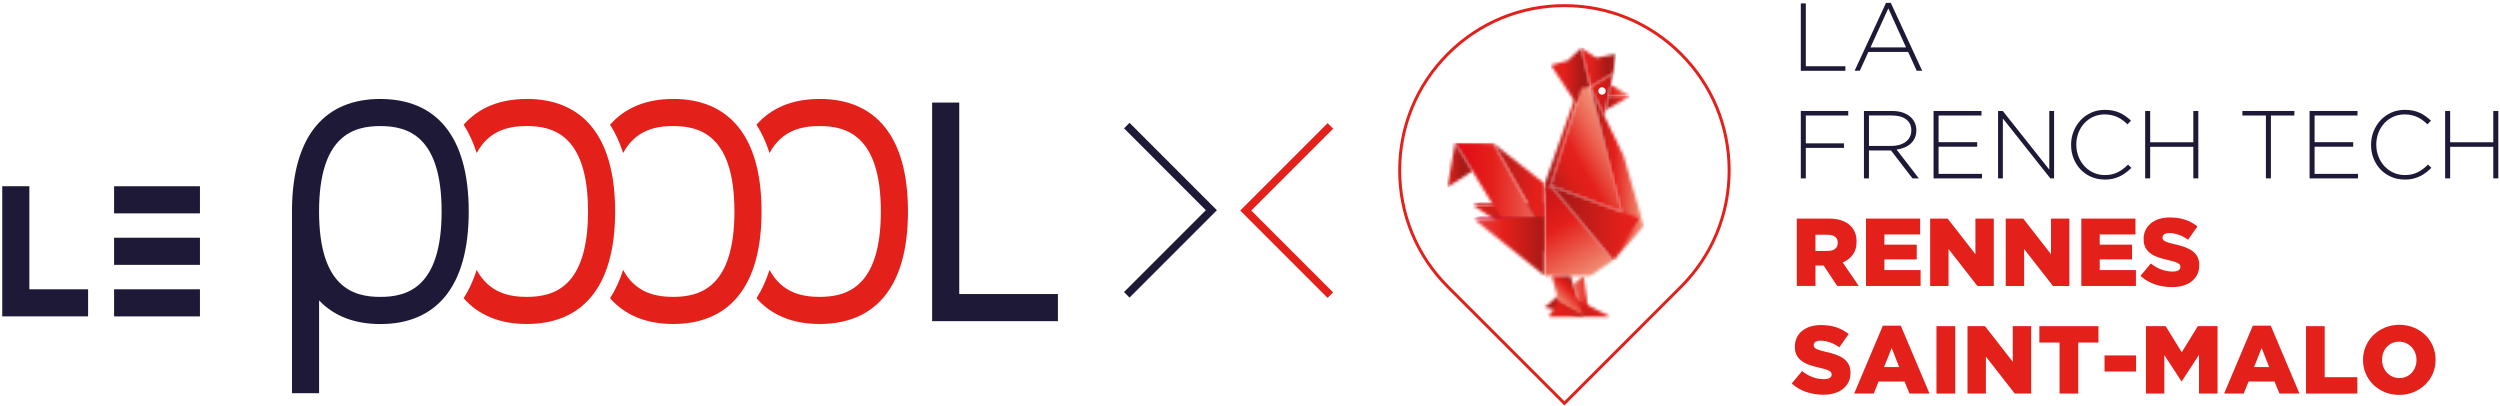 <svg xmlns="http://www.w3.org/2000/svg" xmlns:xlink="http://www.w3.org/1999/xlink" width="838" height="136" viewBox="0 0 838 136" fill="none"><path d="M603.63 1.14H605.31V22.21H618.57V23.73H603.63V1.14Z" fill="#1E1937"></path><path d="M632.19 0.97H633.8L644.32 23.72H642.48L639.61 17.4H626.28L623.41 23.72H621.67L632.19 0.97ZM638.9 15.88L632.96 2.81L626.99 15.88H638.9Z" fill="#1E1937"></path><path d="M603.63 37.2H619.54V38.72H605.31V48.05H618.09V49.57H605.31V59.8H603.63V37.21V37.2Z" fill="#1E1937"></path><path d="M624.8 37.2H634.29C635.69 37.2 636.93 37.4 638 37.8C639.08 38.2 639.96 38.74 640.65 39.43C641.19 39.97 641.61 40.6 641.91 41.32C642.21 42.04 642.36 42.81 642.36 43.63V43.69C642.36 44.64 642.19 45.48 641.86 46.22C641.53 46.96 641.06 47.6 640.47 48.14C639.88 48.68 639.18 49.11 638.37 49.45C637.56 49.78 636.69 50.01 635.74 50.14L643.19 59.79H641.06L633.86 50.43H626.47V59.79H624.79V37.2H624.8ZM634.09 48.91C635.04 48.91 635.91 48.79 636.72 48.55C637.53 48.31 638.22 47.97 638.8 47.53C639.38 47.09 639.84 46.55 640.17 45.91C640.5 45.27 640.67 44.55 640.67 43.73V43.67C640.67 42.14 640.11 40.93 638.98 40.04C637.85 39.16 636.25 38.71 634.19 38.71H626.48V48.91H634.1H634.09Z" fill="#1E1937"></path><path d="M648.13 37.2H664.2V38.72H649.81V47.66H662.75V49.18H649.81V58.28H664.36V59.8H648.13V37.21V37.2Z" fill="#1E1937"></path><path d="M669.75 37.2H671.33L686.92 56.85V37.2H688.53V59.79H687.27L671.36 39.72V59.79H669.75V37.2Z" fill="#1E1937"></path><path d="M705.47 60.18C703.86 60.18 702.36 59.88 700.98 59.28C699.6 58.68 698.41 57.86 697.41 56.81C696.41 55.77 695.63 54.53 695.07 53.12C694.51 51.7 694.23 50.18 694.23 48.57V48.51C694.23 46.92 694.51 45.41 695.09 43.99C695.66 42.57 696.45 41.33 697.45 40.26C698.45 39.2 699.64 38.36 701.02 37.74C702.4 37.13 703.9 36.82 705.54 36.82C706.55 36.82 707.46 36.91 708.28 37.08C709.1 37.25 709.86 37.5 710.56 37.82C711.26 38.14 711.92 38.52 712.53 38.97C713.14 39.41 713.74 39.9 714.32 40.44L713.13 41.67C712.64 41.2 712.12 40.76 711.58 40.35C711.04 39.94 710.47 39.59 709.85 39.3C709.24 39.01 708.57 38.78 707.85 38.61C707.13 38.44 706.35 38.35 705.51 38.35C704.15 38.35 702.9 38.61 701.73 39.12C700.57 39.64 699.56 40.35 698.71 41.27C697.86 42.18 697.19 43.25 696.71 44.48C696.23 45.71 695.98 47.03 695.98 48.45V48.51C695.98 49.93 696.23 51.26 696.72 52.5C697.21 53.74 697.89 54.81 698.74 55.73C699.59 56.64 700.59 57.36 701.76 57.89C702.92 58.42 704.18 58.68 705.54 58.68C707.17 58.68 708.59 58.38 709.8 57.78C711 57.18 712.18 56.31 713.32 55.17L714.45 56.27C713.85 56.85 713.23 57.38 712.59 57.87C711.95 58.35 711.28 58.77 710.56 59.11C709.84 59.45 709.06 59.72 708.22 59.92C707.38 60.11 706.47 60.21 705.48 60.21L705.47 60.18Z" fill="#1E1937"></path><path d="M719.06 37.2H720.74V47.69H735.2V37.2H736.88V59.79H735.2V49.21H720.74V59.79H719.06V37.2Z" fill="#1E1937"></path><path d="M759.52 38.72H751.65V37.2H769.08V38.72H761.21V59.79H759.53V38.72H759.52Z" fill="#1E1937"></path><path d="M774.17 37.2H790.24V38.72H775.85V47.66H788.79V49.18H775.85V58.28H790.4V59.8H774.17V37.21V37.2Z" fill="#1E1937"></path><path d="M806.02 60.18C804.41 60.18 802.91 59.88 801.53 59.28C800.15 58.68 798.96 57.86 797.96 56.81C796.96 55.77 796.18 54.53 795.62 53.12C795.06 51.7 794.78 50.18 794.78 48.57V48.51C794.78 46.92 795.06 45.41 795.64 43.99C796.21 42.57 797 41.33 798 40.26C799 39.2 800.19 38.36 801.57 37.74C802.95 37.13 804.45 36.82 806.09 36.82C807.1 36.82 808.01 36.91 808.83 37.08C809.65 37.25 810.41 37.5 811.11 37.82C811.81 38.14 812.47 38.52 813.08 38.97C813.69 39.41 814.29 39.9 814.87 40.44L813.68 41.67C813.19 41.2 812.67 40.76 812.13 40.35C811.59 39.94 811.02 39.59 810.4 39.3C809.79 39.01 809.12 38.78 808.4 38.61C807.68 38.44 806.9 38.35 806.06 38.35C804.7 38.35 803.45 38.61 802.28 39.12C801.12 39.64 800.11 40.35 799.26 41.27C798.41 42.18 797.74 43.25 797.26 44.48C796.78 45.71 796.53 47.03 796.53 48.45V48.51C796.53 49.93 796.78 51.26 797.27 52.5C797.76 53.74 798.44 54.81 799.29 55.73C800.14 56.64 801.14 57.36 802.31 57.89C803.47 58.42 804.73 58.68 806.09 58.68C807.72 58.68 809.14 58.38 810.35 57.78C811.55 57.18 812.73 56.31 813.87 55.17L815 56.27C814.4 56.85 813.78 57.38 813.14 57.87C812.5 58.35 811.83 58.77 811.11 59.11C810.39 59.45 809.61 59.72 808.77 59.92C807.93 60.11 807.02 60.21 806.03 60.21L806.02 60.18Z" fill="#1E1937"></path><path d="M819.61 37.2H821.29V47.69H835.75V37.2H837.43V59.79H835.75V49.21H821.29V59.79H819.61V37.2Z" fill="#1E1937"></path><path d="M602.28 73.27H612.96C614.7 73.27 616.18 73.49 617.38 73.92C618.58 74.35 619.56 74.95 620.32 75.73C621.65 77.02 622.32 78.77 622.32 80.99V81.05C622.32 82.79 621.9 84.23 621.06 85.37C620.22 86.51 619.09 87.38 617.67 87.98L623.06 95.85H615.83L611.28 89.01H608.54V95.85H602.28V73.26V73.27ZM612.67 84.11C613.75 84.11 614.57 83.87 615.15 83.38C615.73 82.9 616.02 82.25 616.02 81.43V81.37C616.02 80.47 615.72 79.79 615.12 79.35C614.52 78.91 613.69 78.69 612.64 78.69H608.54V84.11H612.67Z" fill="#E4201B"></path><path d="M625.48 73.27H643.62V78.59H631.65V82.01H642.49V86.95H631.65V90.53H643.78V95.85H625.48V73.26V73.27Z" fill="#E4201B"></path><path d="M647 73.27H652.85L662.16 85.21V73.27H668.32V95.86H662.82L653.15 83.47V95.86H646.99V73.27H647Z" fill="#E4201B"></path><path d="M672.33 73.27H678.18L687.49 85.21V73.27H693.65V95.86H688.15L678.48 83.47V95.86H672.32V73.27H672.33Z" fill="#E4201B"></path><path d="M697.66 73.27H715.8V78.59H703.83V82.01H714.67V86.95H703.83V90.53H715.96V95.85H697.66V73.26V73.27Z" fill="#E4201B"></path><path d="M728.06 96.24C726.04 96.24 724.12 95.93 722.3 95.3C720.48 94.67 718.87 93.73 717.48 92.48L720.96 88.31C723.22 90.12 725.66 91.02 728.29 91.02C729.13 91.02 729.77 90.89 730.21 90.62C730.65 90.35 730.87 89.97 730.87 89.48V89.42C730.87 89.18 730.82 88.97 730.71 88.79C730.6 88.61 730.4 88.43 730.11 88.26C729.82 88.09 729.43 87.92 728.95 87.76C728.47 87.6 727.84 87.43 727.06 87.26C725.85 86.98 724.74 86.67 723.7 86.34C722.67 86.01 721.77 85.58 721.01 85.05C720.25 84.52 719.64 83.87 719.2 83.09C718.76 82.31 718.54 81.33 718.54 80.17V80.11C718.54 79.06 718.74 78.09 719.14 77.21C719.54 76.33 720.12 75.57 720.88 74.92C721.64 74.28 722.56 73.78 723.64 73.42C724.72 73.07 725.93 72.89 727.29 72.89C729.23 72.89 730.95 73.14 732.47 73.65C733.99 74.16 735.36 74.91 736.58 75.91L733.45 80.34C732.42 79.61 731.36 79.05 730.27 78.68C729.18 78.3 728.13 78.12 727.12 78.12C726.37 78.12 725.8 78.26 725.43 78.54C725.06 78.82 724.87 79.16 724.87 79.57V79.63C724.87 79.89 724.93 80.11 725.05 80.31C725.17 80.5 725.37 80.68 725.66 80.84C725.95 81 726.35 81.16 726.85 81.32C727.36 81.48 728 81.65 728.77 81.82C730.06 82.1 731.23 82.43 732.27 82.8C733.31 83.18 734.2 83.63 734.93 84.17C735.66 84.71 736.22 85.36 736.61 86.12C737 86.88 737.19 87.79 737.19 88.84V88.9C737.19 90.06 736.97 91.09 736.53 91.99C736.09 92.89 735.47 93.66 734.67 94.29C733.87 94.92 732.92 95.41 731.8 95.74C730.68 96.07 729.43 96.24 728.06 96.24Z" fill="#E4201B"></path><path d="M611.15 132.31C609.13 132.31 607.21 132 605.39 131.37C603.57 130.74 601.96 129.8 600.57 128.55L604.05 124.38C606.31 126.19 608.75 127.09 611.38 127.09C612.22 127.09 612.86 126.96 613.3 126.69C613.74 126.42 613.96 126.04 613.96 125.55V125.49C613.96 125.25 613.91 125.04 613.8 124.86C613.69 124.68 613.49 124.5 613.2 124.33C612.91 124.16 612.52 123.99 612.04 123.83C611.56 123.67 610.93 123.5 610.15 123.33C608.94 123.05 607.83 122.74 606.79 122.41C605.76 122.08 604.86 121.65 604.1 121.12C603.34 120.59 602.73 119.94 602.29 119.16C601.85 118.38 601.63 117.4 601.63 116.24V116.18C601.63 115.13 601.83 114.16 602.23 113.28C602.63 112.4 603.21 111.64 603.97 110.99C604.73 110.35 605.65 109.85 606.73 109.49C607.81 109.14 609.02 108.96 610.38 108.96C612.32 108.96 614.04 109.21 615.56 109.72C617.08 110.23 618.45 110.98 619.67 111.98L616.54 116.41C615.51 115.68 614.45 115.12 613.36 114.75C612.27 114.37 611.22 114.19 610.21 114.19C609.46 114.19 608.89 114.33 608.52 114.61C608.15 114.89 607.96 115.23 607.96 115.64V115.7C607.96 115.96 608.02 116.18 608.14 116.38C608.26 116.57 608.46 116.75 608.75 116.91C609.04 117.07 609.44 117.23 609.94 117.39C610.45 117.55 611.09 117.72 611.86 117.89C613.15 118.17 614.32 118.5 615.36 118.87C616.4 119.25 617.29 119.7 618.02 120.24C618.75 120.78 619.31 121.43 619.7 122.19C620.09 122.95 620.28 123.86 620.28 124.91V124.97C620.28 126.13 620.06 127.16 619.62 128.06C619.18 128.96 618.56 129.73 617.76 130.36C616.96 130.99 616.01 131.48 614.89 131.81C613.77 132.14 612.52 132.31 611.15 132.31Z" fill="#E4201B"></path><path d="M631.12 109.17H637.15L646.77 131.92H640.06L638.41 127.89H629.7L628.09 131.92H621.51L631.13 109.17H631.12ZM636.61 123.05L634.09 116.63L631.54 123.05H636.61Z" fill="#E4201B"></path><path d="M649.1 109.33H655.39V131.92H649.1V109.33Z" fill="#E4201B"></path><path d="M659.52 109.33H665.37L674.68 121.27V109.33H680.84V131.92H675.34L665.67 119.53V131.92H659.51V109.33H659.52Z" fill="#E4201B"></path><path d="M690.37 114.82H683.59V109.33H703.4V114.82H696.62V131.92H690.36V114.82H690.37Z" fill="#E4201B"></path><path d="M705.44 119.14H716.02V124.53H705.44V119.14Z" fill="#E4201B"></path><path d="M719.31 109.33H725.93L731.32 118.08L736.71 109.33H743.33V131.92H737.1V118.95L731.34 127.79H731.21L725.48 119.01V131.92H719.32V109.33H719.31Z" fill="#E4201B"></path><path d="M755.13 109.17H761.16L770.78 131.92H764.07L762.42 127.89H753.71L752.1 131.92H745.52L755.14 109.17H755.13ZM760.62 123.05L758.1 116.63L755.55 123.05H760.62Z" fill="#E4201B"></path><path d="M772.98 109.33H779.24V126.43H790.18V131.92H772.98V109.33Z" fill="#E4201B"></path><path d="M804.21 132.37C802.47 132.37 800.85 132.06 799.37 131.45C797.89 130.84 796.61 130 795.53 128.95C794.45 127.9 793.61 126.66 793 125.24C792.39 123.82 792.08 122.3 792.08 120.69V120.63C792.08 119.02 792.39 117.49 793 116.06C793.61 114.63 794.47 113.38 795.57 112.32C796.67 111.25 797.96 110.42 799.44 109.8C800.92 109.19 802.54 108.88 804.28 108.88C806.02 108.88 807.64 109.19 809.12 109.8C810.6 110.41 811.88 111.25 812.96 112.3C814.04 113.35 814.88 114.59 815.49 116.01C816.1 117.43 816.41 118.95 816.41 120.56V120.62C816.41 122.23 816.1 123.76 815.49 125.19C814.88 126.62 814.02 127.87 812.92 128.93C811.82 129.99 810.53 130.83 809.05 131.45C807.57 132.06 805.95 132.37 804.21 132.37ZM804.26 126.72C805.12 126.72 805.91 126.56 806.62 126.24C807.33 125.92 807.94 125.48 808.43 124.93C808.93 124.38 809.31 123.74 809.59 123.01C809.87 122.28 810.01 121.5 810.01 120.69V120.63C810.01 119.81 809.87 119.04 809.59 118.31C809.31 117.58 808.91 116.93 808.39 116.37C807.87 115.81 807.26 115.36 806.55 115.03C805.84 114.7 805.05 114.53 804.19 114.53C803.33 114.53 802.54 114.69 801.84 115.01C801.14 115.33 800.53 115.77 800.03 116.32C799.52 116.87 799.13 117.51 798.87 118.24C798.6 118.97 798.47 119.75 798.47 120.56V120.62C798.47 121.44 798.61 122.21 798.89 122.94C799.17 123.67 799.56 124.32 800.07 124.88C800.58 125.44 801.19 125.89 801.9 126.22C802.61 126.55 803.4 126.72 804.26 126.72Z" fill="#E4201B"></path><path d="M524.39 135.91L484.99 96.51C474.47 85.99 468.67 71.99 468.67 57.11C468.67 42.23 474.47 28.23 484.99 17.71C495.51 7.19 509.51 1.39 524.39 1.39C539.27 1.39 553.27 7.19 563.79 17.71C574.31 28.23 580.11 42.23 580.11 57.11C580.11 71.99 574.31 85.99 563.79 96.51L524.39 135.91ZM524.39 2.39C509.77 2.39 496.03 8.08 485.7 18.42C475.36 28.75 469.67 42.5 469.67 57.11C469.67 71.72 475.36 85.47 485.7 95.8L524.39 134.49L563.08 95.8C573.42 85.47 579.11 71.72 579.11 57.11C579.11 42.5 573.42 28.75 563.08 18.42C552.75 8.08 539 2.39 524.39 2.39Z" fill="#E4201B"></path><mask id="mask0_101_166" style="mask-type:luminance" maskUnits="userSpaceOnUse" x="527" y="92" width="6" height="12"><path d="M530.78 92.45L527.34 95.31L529.57 102.36L532.4 103.47L530.79 92.45H530.78Z" fill="white"></path></mask><g mask="url(#mask0_101_166)"><path d="M532.4 92.45H527.34V103.47H532.4V92.45Z" fill="url(#paint0_linear_101_166)"></path></g><mask id="mask1_101_166" style="mask-type:luminance" maskUnits="userSpaceOnUse" x="517" y="32" width="13" height="34"><path d="M527.85 33L517.78 61.6V65.09L519.79 62.27L529.05 32.7L527.85 33Z" fill="white"></path></mask><g mask="url(#mask1_101_166)"><path d="M529.05 32.7H517.78V65.09H529.05V32.7Z" fill="url(#paint1_linear_101_166)"></path></g><mask id="mask2_101_166" style="mask-type:luminance" maskUnits="userSpaceOnUse" x="519" y="16" width="15" height="19"><path d="M530.06 16.07L525.52 20.31L519.85 21.86L528.39 34.82L533.07 29.07L530.06 16.07Z" fill="white"></path></mask><g mask="url(#mask2_101_166)"><path d="M533.07 15.92H519.85V34.81H533.07V15.92Z" fill="url(#paint2_linear_101_166)"></path></g><mask id="mask3_101_166" style="mask-type:luminance" maskUnits="userSpaceOnUse" x="493" y="67" width="22" height="2"><path d="M493.73 68.85L514.4 67.96L495.83 67.83L493.73 68.85Z" fill="white"></path></mask><g mask="url(#mask3_101_166)"><path d="M514.4 67.83H493.73V68.86H514.4V67.83Z" fill="url(#paint3_linear_101_166)"></path></g><mask id="mask4_101_166" style="mask-type:luminance" maskUnits="userSpaceOnUse" x="493" y="67" width="25" height="18"><path d="M517.44 67.83L493.73 68.85L517.81 84.66L517.47 67.83H517.44Z" fill="white"></path></mask><g mask="url(#mask4_101_166)"><path d="M517.81 67.83H493.73V84.67H517.81V67.83Z" fill="url(#paint4_linear_101_166)"></path></g><mask id="mask5_101_166" style="mask-type:luminance" maskUnits="userSpaceOnUse" x="519" y="29" width="25" height="43"><path d="M530.03 29.59L519.79 62.27L543.61 71.04V71.03L533.07 29.07L530.03 29.59Z" fill="white"></path></mask><g mask="url(#mask5_101_166)"><path d="M537.65 18.751L501.614 39.556L525.744 81.35L561.78 60.545L537.65 18.751Z" fill="url(#paint5_linear_101_166)"></path></g><mask id="mask6_101_166" style="mask-type:luminance" maskUnits="userSpaceOnUse" x="500" y="48" width="18" height="26"><path d="M500.63 48.1L514.81 73.19L517.78 73.41V61.6L500.63 48.1Z" fill="white"></path></mask><g mask="url(#mask6_101_166)"><path d="M517.78 48.1H500.63V73.41H517.78V48.1Z" fill="url(#paint6_linear_101_166)"></path></g><mask id="mask7_101_166" style="mask-type:luminance" maskUnits="userSpaceOnUse" x="487" y="47" width="28" height="27"><path d="M487.77 47.85L503.51 73.7L514.81 73.19L500.63 48.1L487.77 47.85Z" fill="white"></path></mask><g mask="url(#mask7_101_166)"><path d="M514.81 47.85H487.77V73.71H514.81V47.85Z" fill="url(#paint7_linear_101_166)"></path></g><mask id="mask8_101_166" style="mask-type:luminance" maskUnits="userSpaceOnUse" x="485" y="47" width="9" height="16"><path d="M485.13 62.77L493.56 57.36L487.77 47.85L485.13 62.77Z" fill="white"></path></mask><g mask="url(#mask8_101_166)"><path d="M493.56 47.85H485.13V62.77H493.56V47.85Z" fill="url(#paint8_linear_101_166)"></path></g><mask id="mask9_101_166" style="mask-type:luminance" maskUnits="userSpaceOnUse" x="517" y="99" width="23" height="8"><path d="M517.75 103.04L530.79 106.21H539.8H539.81L528.98 100.55L521.96 99.36L517.75 103.04Z" fill="white"></path></mask><g mask="url(#mask9_101_166)"><path d="M528.779 88.334L514.326 102.787L528.779 117.24L543.232 102.787L528.779 88.334Z" fill="url(#paint9_linear_101_166)"></path></g><mask id="mask10_101_166" style="mask-type:luminance" maskUnits="userSpaceOnUse" x="530" y="16" width="12" height="14"><path d="M535.08 19.37L530.06 16.07L533.07 29.07L540.76 24.57L541.6 18.13L535.08 19.37Z" fill="white"></path></mask><g mask="url(#mask10_101_166)"><path d="M541.6 16.03H530V29.06H541.6V16.03Z" fill="url(#paint10_linear_101_166)"></path></g><mask id="mask11_101_166" style="mask-type:luminance" maskUnits="userSpaceOnUse" x="533" y="24" width="8" height="15"><path d="M533.07 29.07L537.83 38.94L540.76 24.57L533.07 29.07Z" fill="white"></path></mask><g mask="url(#mask11_101_166)"><path d="M540.76 24.57H533.07V40.85H540.76V24.57Z" fill="url(#paint11_linear_101_166)"></path></g><mask id="mask12_101_166" style="mask-type:luminance" maskUnits="userSpaceOnUse" x="539" y="28" width="8" height="5"><path d="M539.1 32.48L546.34 32.19L539.96 28.42L539.1 32.48Z" fill="white"></path></mask><g mask="url(#mask12_101_166)"><path d="M546.33 28.42H539.1V32.48H546.33V28.42Z" fill="url(#paint12_linear_101_166)"></path></g><mask id="mask13_101_166" style="mask-type:luminance" maskUnits="userSpaceOnUse" x="538" y="32" width="9" height="5"><path d="M539.2 32.19L538.25 36.88L546.4 32.19H539.2Z" fill="white"></path></mask><g mask="url(#mask13_101_166)"><path d="M546.4 32.19H538.25V36.88H546.4V32.19Z" fill="url(#paint13_linear_101_166)"></path></g><mask id="mask14_101_166" style="mask-type:luminance" maskUnits="userSpaceOnUse" x="494" y="72" width="24" height="21"><path d="M494.14 73.54L517.81 92.45V72.51L494.14 73.54Z" fill="white"></path></mask><g mask="url(#mask14_101_166)"><path d="M517.81 72.51H494.14V92.45H517.81V72.51Z" fill="url(#paint14_linear_101_166)"></path></g><mask id="mask15_101_166" style="mask-type:luminance" maskUnits="userSpaceOnUse" x="533" y="29" width="18" height="59"><path d="M533.07 29.07L544 73.19L540.76 87.23L551 75.77L544.27 52.29L533.07 29.07Z" fill="white"></path></mask><g mask="url(#mask15_101_166)"><path d="M551 29.07H533.07V87.24H551V29.07Z" fill="url(#paint15_linear_101_166)"></path></g><mask id="mask16_101_166" style="mask-type:luminance" maskUnits="userSpaceOnUse" x="517" y="62" width="24" height="31"><path d="M533.07 92.45L540.76 87.23L519.79 62.27L517.78 63.3V92.45H533.07Z" fill="white"></path></mask><g mask="url(#mask16_101_166)"><path d="M535.014 52.339L504.72 69.829L523.53 102.409L553.824 84.919L535.014 52.339Z" fill="url(#paint16_linear_101_166)"></path></g><mask id="mask17_101_166" style="mask-type:luminance" maskUnits="userSpaceOnUse" x="519" y="62" width="31" height="26"><path d="M540.76 87.23L549.46 73.19L519.79 62.27L540.76 87.23Z" fill="white"></path></mask><g mask="url(#mask17_101_166)"><path d="M549.46 62.27H519.79V87.23H549.46V62.27Z" fill="url(#paint17_linear_101_166)"></path></g><mask id="mask18_101_166" style="mask-type:luminance" maskUnits="userSpaceOnUse" x="494" y="72" width="24" height="2"><path d="M496.07 72.51L494.14 73.54L517.78 72.51H496.07Z" fill="white"></path></mask><g mask="url(#mask18_101_166)"><path d="M517.78 72.51H494.14V73.54H517.78V72.51Z" fill="url(#paint18_linear_101_166)"></path></g><path d="M535.77 30.49C535.77 31.18 536.33 31.74 537.01 31.74C537.69 31.74 538.24 31.18 538.24 30.49C538.24 29.8 537.69 29.24 537.01 29.24C536.33 29.24 535.77 29.8 535.77 30.49Z" fill="white"></path><mask id="mask19_101_166" style="mask-type:luminance" maskUnits="userSpaceOnUse" x="520" y="92" width="11" height="15"><path d="M520.15 92.45L522.45 101.18L524.9 102.78L530.79 106.22L529.57 102.36L527.34 95.31L527.33 95.32L526.43 92.45H520.15Z" fill="white"></path></mask><g mask="url(#mask19_101_166)"><path d="M525.458 87.068L513.232 99.294L525.458 111.52L537.684 99.294L525.458 87.068Z" fill="url(#paint19_linear_101_166)"></path></g><mask id="mask20_101_166" style="mask-type:luminance" maskUnits="userSpaceOnUse" x="519" y="101" width="13" height="6"><path d="M519.01 106.21H531.17H531.18L522.45 101.18L519.01 106.21Z" fill="white"></path></mask><g mask="url(#mask20_101_166)"><path d="M528.132 95.881L516.83 102.406L522.05 111.447L533.352 104.922L528.132 95.881Z" fill="url(#paint20_linear_101_166)"></path></g><mask id="mask21_101_166" style="mask-type:luminance" maskUnits="userSpaceOnUse" x="526" y="92" width="5" height="4"><path d="M526.44 92.45L527.34 95.31L530.78 92.45H526.44Z" fill="white"></path></mask><g mask="url(#mask21_101_166)"><rect width="5.1" height="3.6" transform="matrix(1 0 0 -1 525.9 95.68)" fill="url(#pattern0)"></rect></g><path d="M415.72 70.57L445.01 41.28L446.87 43.14L419.43 70.57L446.87 98.01L445.01 99.86L415.72 70.57Z" fill="#E4201B"></path><path d="M376.77 97.89L404.2 70.46L376.77 43.02L378.62 41.17L407.91 70.46L378.62 99.75L376.77 97.89Z" fill="#1E1937"></path><path d="M176.57 33.17C167.7 33.17 160.5 36.01 155.41 41.81C157.21 44.58 158.66 47.77 159.79 51.3C163.96 43.5 170.87 42.25 176.56 42.25C185.38 42.25 197.1 45.22 197.1 70.88C197.1 96.54 185.38 99.51 176.56 99.51C170.87 99.51 163.96 98.26 159.79 90.47C158.66 94 157.21 97.19 155.41 99.96C160.5 105.76 167.69 108.6 176.57 108.6C194.94 108.6 206.19 96.56 206.19 70.88C206.19 45.2 194.93 33.16 176.57 33.16" fill="#E4201B"></path><path d="M127.49 99.52C118.67 99.52 106.95 96.55 106.95 70.89C106.95 45.23 118.67 42.26 127.49 42.26C136.31 42.26 148.03 45.23 148.03 70.89C148.03 96.55 136.31 99.52 127.49 99.52ZM127.49 33.17C109.29 33.17 98.08 45 97.87 70.2V131.79H106.96V100.7C112.01 106.03 118.99 108.62 127.5 108.62C145.87 108.62 157.12 96.58 157.12 70.9C157.12 45.22 145.86 33.18 127.5 33.18" fill="#1E1937"></path><path d="M225.65 33.17C216.78 33.17 209.58 36.01 204.49 41.81C206.29 44.58 207.74 47.77 208.87 51.3C213.04 43.5 219.95 42.25 225.64 42.25C234.46 42.25 246.18 45.22 246.18 70.88C246.18 96.54 234.46 99.51 225.64 99.51C219.95 99.51 213.04 98.26 208.87 90.47C207.74 94 206.29 97.19 204.49 99.96C209.58 105.76 216.77 108.6 225.65 108.6C244.02 108.6 255.27 96.56 255.27 70.88C255.27 45.2 244.01 33.16 225.65 33.16" fill="#E4201B"></path><path d="M274.73 33.17C265.86 33.17 258.66 36.01 253.57 41.81C255.37 44.58 256.82 47.77 257.95 51.3C262.12 43.5 269.03 42.25 274.72 42.25C283.54 42.25 295.26 45.22 295.26 70.88C295.26 96.54 283.54 99.51 274.72 99.51C269.03 99.51 262.12 98.26 257.95 90.47C256.82 94 255.37 97.19 253.57 99.96C258.66 105.76 265.85 108.6 274.73 108.6C293.1 108.6 304.35 96.56 304.35 70.88C304.35 45.2 293.09 33.16 274.73 33.16" fill="#E4201B"></path><path d="M312.45 34.38V98.56V107.65H321.54H354.61V98.56H321.54V34.38H312.45Z" fill="#1E1937"></path><path d="M67.02 62.43H38.24V71.52H67.02V62.43Z" fill="#1E1937"></path><path d="M67.02 79.69H38.24V88.78H67.02V79.69Z" fill="#1E1937"></path><path d="M67.02 96.97H38.24V106.06H67.02V96.97Z" fill="#1E1937"></path><path d="M0.75 62.42V96.97V106.05H9.84H29.53V96.97H9.84V62.42H0.75Z" fill="#1E1937"></path><defs><pattern id="pattern0" patternContentUnits="objectBoundingBox" width="1" height="1"><use xlink:href="#image0_101_166" transform="scale(0.059 0.083)"></use></pattern><linearGradient id="paint0_linear_101_166" x1="525.162" y1="96.944" x2="532.675" y2="96.944" gradientUnits="userSpaceOnUse"><stop stop-color="#F29177"></stop><stop offset="1" stop-color="#E4201B"></stop></linearGradient><linearGradient id="paint1_linear_101_166" x1="528.846" y1="50.281" x2="517.559" y2="50.281" gradientUnits="userSpaceOnUse"><stop stop-color="#E4201B"></stop><stop offset="1" stop-color="#A91916"></stop></linearGradient><linearGradient id="paint2_linear_101_166" x1="533.16" y1="24.829" x2="519.923" y2="24.829" gradientUnits="userSpaceOnUse"><stop offset="0.22" stop-color="#A91916"></stop><stop offset="0.67" stop-color="#E4201B"></stop><stop offset="1" stop-color="#E4201B"></stop></linearGradient><linearGradient id="paint3_linear_101_166" x1="514.125" y1="70.024" x2="493.425" y2="70.024" gradientUnits="userSpaceOnUse"><stop stop-color="#9C1915"></stop><stop offset="0.02" stop-color="#9C1915"></stop><stop offset="1" stop-color="#CA1517"></stop></linearGradient><linearGradient id="paint4_linear_101_166" x1="517.644" y1="77.046" x2="493.532" y2="77.046" gradientUnits="userSpaceOnUse"><stop stop-color="#9C1915"></stop><stop offset="0.99" stop-color="#E4201B"></stop><stop offset="1" stop-color="#E4201B"></stop></linearGradient><linearGradient id="paint5_linear_101_166" x1="542.238" y1="45.379" x2="517.86" y2="59.454" gradientUnits="userSpaceOnUse"><stop stop-color="#F29177"></stop><stop offset="0.1" stop-color="#F0836C"></stop><stop offset="0.28" stop-color="#EB604F"></stop><stop offset="0.53" stop-color="#E42720"></stop><stop offset="0.56" stop-color="#E4201B"></stop><stop offset="0.68" stop-color="#E01F1A"></stop><stop offset="0.79" stop-color="#D51E19"></stop><stop offset="0.9" stop-color="#C31C18"></stop><stop offset="1" stop-color="#A91916"></stop></linearGradient><linearGradient id="paint6_linear_101_166" x1="517.915" y1="60.051" x2="500.74" y2="60.051" gradientUnits="userSpaceOnUse"><stop offset="0.2" stop-color="#E4201B"></stop><stop offset="1" stop-color="#A91916"></stop></linearGradient><linearGradient id="paint7_linear_101_166" x1="487.453" y1="62.051" x2="514.528" y2="62.051" gradientUnits="userSpaceOnUse"><stop stop-color="#E10714"></stop><stop offset="0.48" stop-color="#E4201B"></stop><stop offset="1" stop-color="#EC6257"></stop></linearGradient><linearGradient id="paint8_linear_101_166" x1="493.306" y1="56.837" x2="484.856" y2="56.837" gradientUnits="userSpaceOnUse"><stop offset="0.41" stop-color="#A91916"></stop><stop offset="1" stop-color="#E4201B"></stop></linearGradient><linearGradient id="paint9_linear_101_166" x1="524.162" y1="109.851" x2="533.611" y2="100.402" gradientUnits="userSpaceOnUse"><stop stop-color="#A91916"></stop><stop offset="1" stop-color="#E4201B"></stop></linearGradient><linearGradient id="paint10_linear_101_166" x1="541.773" y1="21.354" x2="530.093" y2="21.354" gradientUnits="userSpaceOnUse"><stop offset="0.26" stop-color="#A91916"></stop><stop offset="0.74" stop-color="#E4201B"></stop></linearGradient><linearGradient id="paint11_linear_101_166" x1="540.58" y1="33.831" x2="532.88" y2="33.831" gradientUnits="userSpaceOnUse"><stop stop-color="#C71617"></stop><stop offset="1" stop-color="#E4201B"></stop></linearGradient><linearGradient id="paint12_linear_101_166" x1="546.671" y1="28.185" x2="539.434" y2="28.185" gradientUnits="userSpaceOnUse"><stop stop-color="#F29177"></stop><stop offset="0.82" stop-color="#E4201B"></stop><stop offset="1" stop-color="#A91916"></stop></linearGradient><linearGradient id="paint13_linear_101_166" x1="546.579" y1="33.176" x2="538.482" y2="33.176" gradientUnits="userSpaceOnUse"><stop stop-color="#E73237"></stop><stop offset="0.42" stop-color="#E4201B"></stop><stop offset="1" stop-color="#A91916"></stop></linearGradient><linearGradient id="paint14_linear_101_166" x1="517.616" y1="83.694" x2="493.904" y2="83.694" gradientUnits="userSpaceOnUse"><stop stop-color="#A91916"></stop><stop offset="0.57" stop-color="#E4201B"></stop><stop offset="1" stop-color="#E94846"></stop></linearGradient><linearGradient id="paint15_linear_101_166" x1="550.691" y1="59.635" x2="532.872" y2="59.635" gradientUnits="userSpaceOnUse"><stop stop-color="#F29177"></stop><stop offset="0.36" stop-color="#E84539"></stop><stop offset="0.54" stop-color="#E4201B"></stop><stop offset="1" stop-color="#A91916"></stop></linearGradient><linearGradient id="paint16_linear_101_166" x1="538.255" y1="90.066" x2="521.793" y2="61.552" gradientUnits="userSpaceOnUse"><stop stop-color="#F29177"></stop><stop offset="0.6" stop-color="#E4201B"></stop><stop offset="0.71" stop-color="#DC1C19"></stop><stop offset="1" stop-color="#CA1517"></stop></linearGradient><linearGradient id="paint17_linear_101_166" x1="519.756" y1="74.739" x2="549.469" y2="74.739" gradientUnits="userSpaceOnUse"><stop offset="0.14" stop-color="#A91916"></stop><stop offset="0.82" stop-color="#E4201B"></stop></linearGradient><linearGradient id="paint18_linear_101_166" x1="517.953" y1="71.901" x2="494.278" y2="71.901" gradientUnits="userSpaceOnUse"><stop stop-color="#9C1915"></stop><stop offset="0.02" stop-color="#9C1915"></stop><stop offset="1" stop-color="#D80653"></stop></linearGradient><linearGradient id="paint19_linear_101_166" x1="523.838" y1="102.807" x2="530.211" y2="96.434" gradientUnits="userSpaceOnUse"><stop stop-color="#F29177"></stop><stop offset="0.6" stop-color="#E4201B"></stop><stop offset="1" stop-color="#A91916"></stop></linearGradient><linearGradient id="paint20_linear_101_166" x1="519.862" y1="107.625" x2="528.926" y2="102.392" gradientUnits="userSpaceOnUse"><stop stop-color="#E4201B"></stop><stop offset="0.5" stop-color="#E21F1A"></stop><stop offset="0.68" stop-color="#DB1E1A"></stop><stop offset="0.81" stop-color="#CF1D19"></stop><stop offset="0.91" stop-color="#BE1B17"></stop><stop offset="1" stop-color="#A91916"></stop></linearGradient><image id="image0_101_166" width="17" height="12"></image></defs></svg>